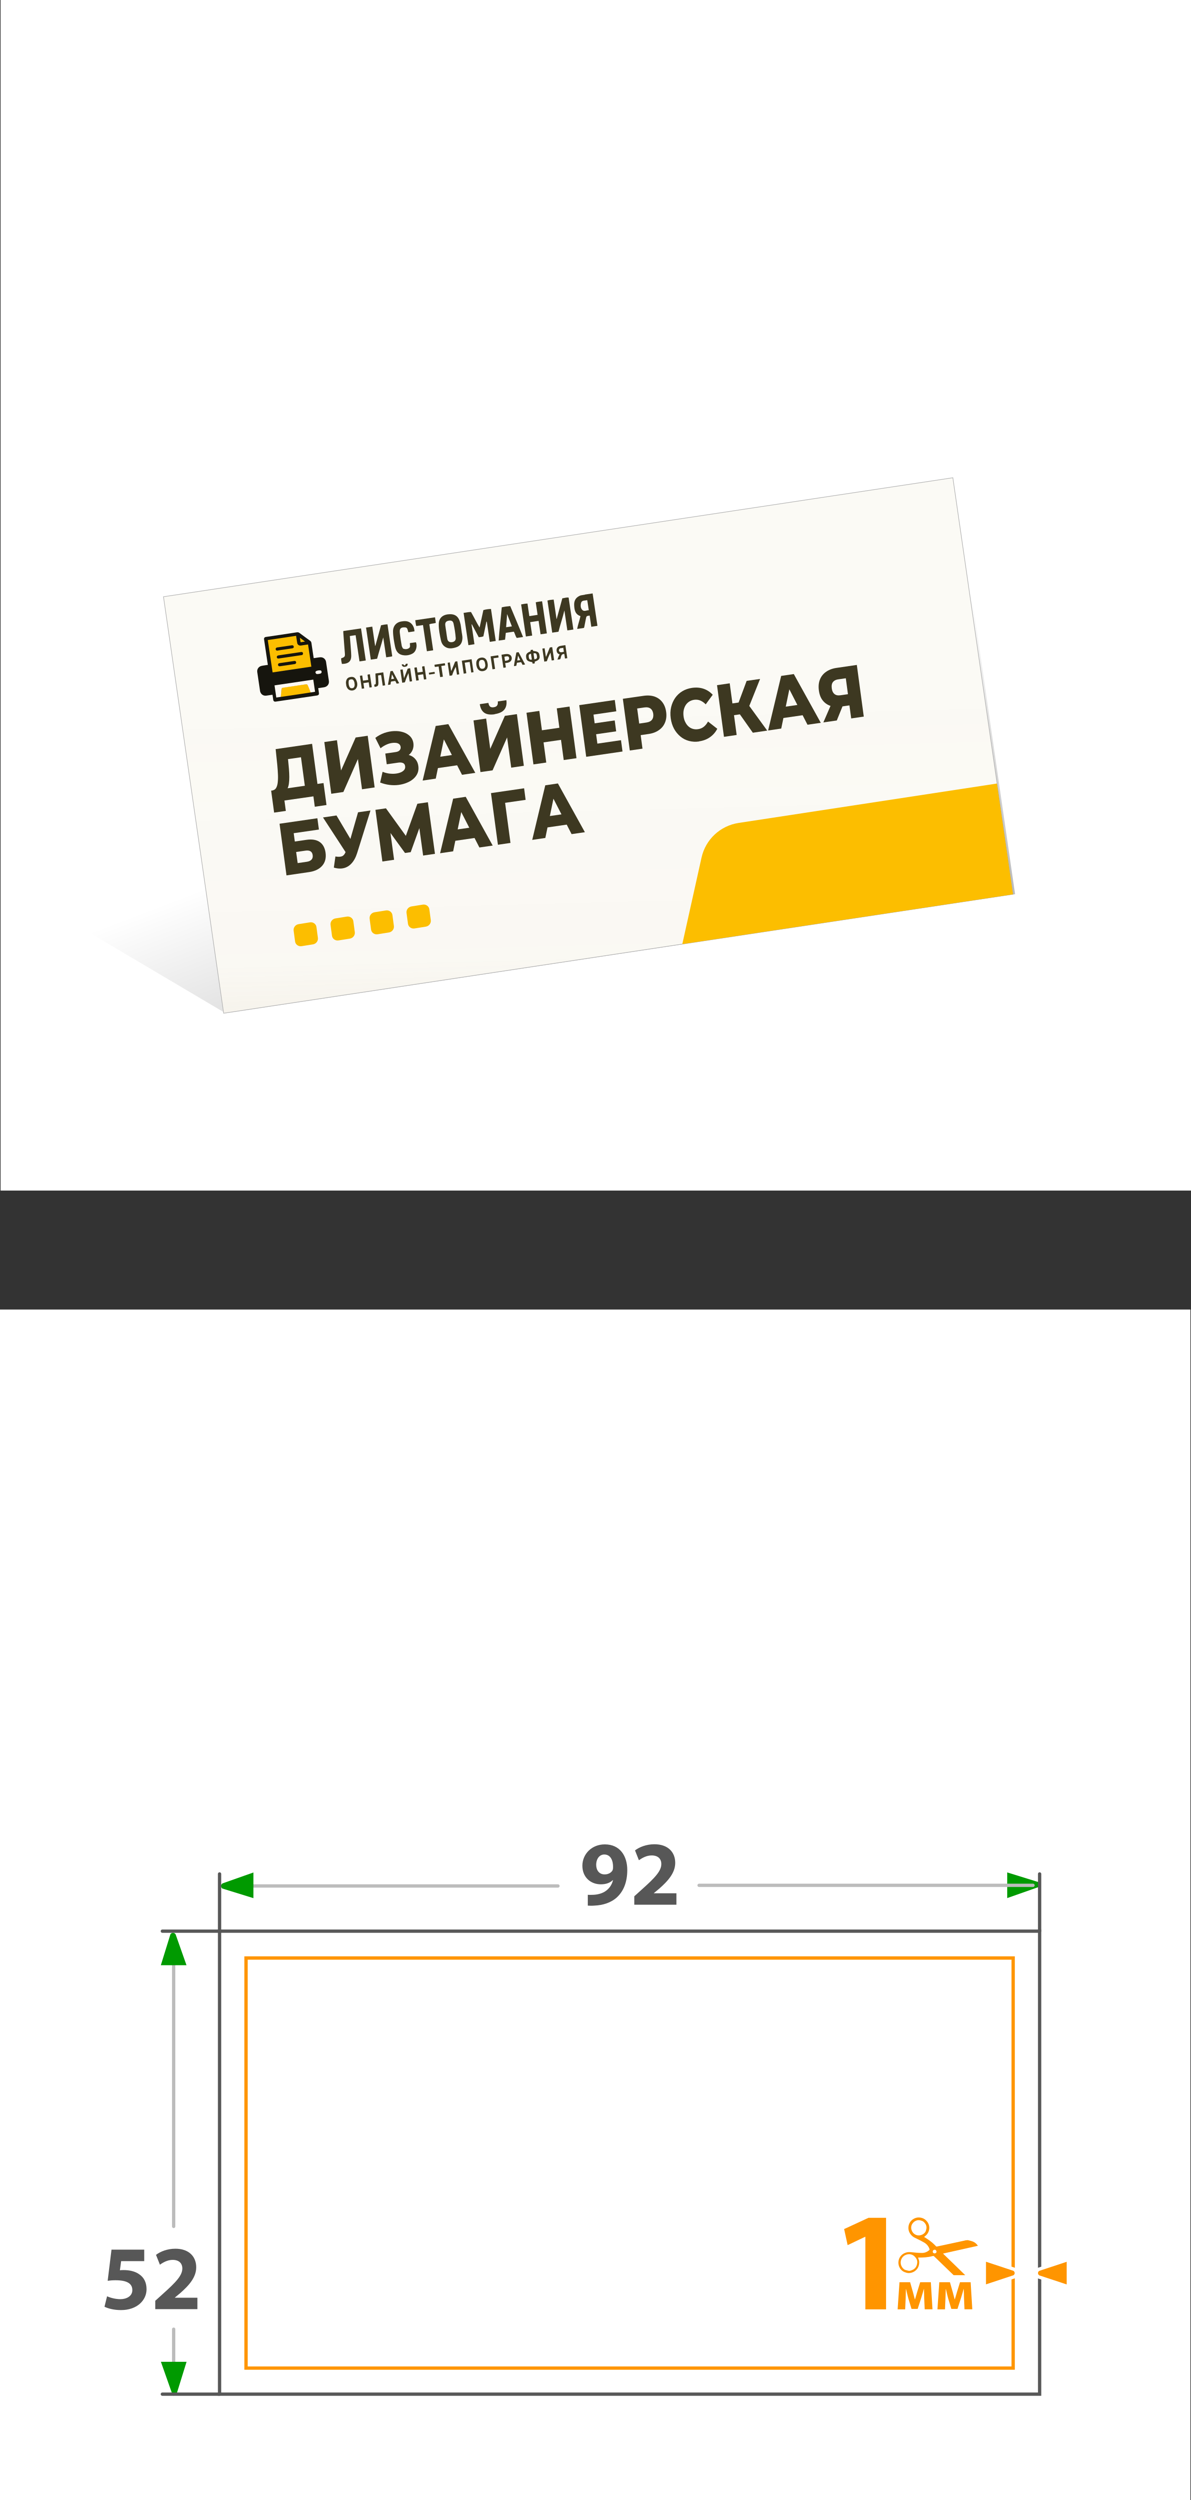 <?xml version="1.0" encoding="UTF-8"?>
<svg id="_Слой_2" data-name="Слой 2" xmlns="http://www.w3.org/2000/svg" xmlns:xlink="http://www.w3.org/1999/xlink" viewBox="0 0 180.09 377.99">
  <rect x="0" y="0" width="180.09" height="377.99" fill="#333333" stroke="none"/>
  <defs>
    <style>
      .cls-1 {
        fill: #fdf9f3;
      }

      .cls-1, .cls-2, .cls-3, .cls-4, .cls-5, .cls-6, .cls-7, .cls-8, .cls-9, .cls-10, .cls-11 {
        stroke-width: 0px;
      }

      .cls-12 {
        stroke: #575757;
      }

      .cls-12, .cls-13, .cls-14, .cls-15, .cls-16 {
        stroke-miterlimit: 10;
      }

      .cls-12, .cls-3, .cls-14 {
        fill: none;
      }

      .cls-12, .cls-14 {
        stroke-linecap: round;
      }

      .cls-12, .cls-14, .cls-16 {
        stroke-width: .5px;
      }

      .cls-13 {
        fill: url(#_Безымянный_градиент_24);
        stroke: #b2b2b2;
        stroke-width: .09px;
      }

      .cls-2 {
        fill: #fcbe00;
      }

      .cls-4 {
        fill: #575757;
      }

      .cls-14 {
        stroke: #bcbcbc;
      }

      .cls-5 {
        fill: url(#_Безымянный_градиент_115);
      }

      .cls-6 {
        fill: #009a00;
      }

      .cls-7 {
        fill: #ff9500;
      }

      .cls-8 {
        fill: #16150e;
      }

      .cls-17 {
        clip-path: url(#clippath);
      }

      .cls-9 {
        fill: #fbfaf5;
      }

      .cls-10 {
        fill: #3d3821;
      }

      .cls-15 {
        stroke: #585858;
        stroke-width: .5px;
      }

      .cls-15, .cls-11, .cls-16 {
        fill: #fff;
      }

      .cls-16 {
        stroke: #ff9500;
      }
    </style>
    <clipPath id="clippath">
      <rect class="cls-3" x="133.98" y="335.24" width="13.95" height="8.74"/>
    </clipPath>
    <linearGradient id="_Безымянный_градиент_115" data-name="Безымянный градиент 115" x1="77.84" y1="116.29" x2="101.67" y2="178.61" gradientUnits="userSpaceOnUse">
      <stop offset="0" stop-color="#000" stop-opacity="0"/>
      <stop offset="1" stop-color="#000" stop-opacity=".4"/>
    </linearGradient>
    <linearGradient id="_Безымянный_градиент_24" data-name="Безымянный градиент 24" x1="87.2" y1="45.26" x2="91.65" y2="216.52" gradientUnits="userSpaceOnUse">
      <stop offset=".33" stop-color="#c69c6d" stop-opacity="0"/>
      <stop offset=".58" stop-color="rgba(169, 128, 84, .11)" stop-opacity=".11"/>
      <stop offset="1" stop-color="#603813" stop-opacity=".4"/>
    </linearGradient>
  </defs>
  <g id="_Слой_1-2" data-name="Слой 1">
    <g>
      <rect class="cls-11" x=".09" width="180" height="180"/>
      <rect class="cls-11" y="197.99" width="180" height="180"/>
      <path class="cls-6" d="M156.98,285.32l-4.68,1.65v-3.88l4.68,1.45c.29.18.29.6,0,.77Z"/>
      <g>
        <g>
          <path class="cls-4" d="M21.8,341.86h-3.48l-.19,1.38c.19-.03.36-.03.58-.03.86,0,1.74.19,2.36.65.68.46,1.09,1.2,1.09,2.25,0,1.67-1.44,3.15-3.86,3.15-1.09,0-2-.25-2.5-.51l.39-1.58c.39.19,1.2.44,2.02.44.87,0,1.8-.42,1.8-1.37s-.73-1.49-2.53-1.49c-.5,0-.84.03-1.2.08l.58-4.71h4.95v1.73Z"/>
          <path class="cls-4" d="M23.48,349.12v-1.27l1.15-1.04c1.98-1.77,2.93-2.78,2.94-3.83,0-.73-.43-1.31-1.47-1.31-.77,0-1.45.39-1.92.73l-.59-1.49c.66-.51,1.73-.93,2.93-.93,2.05,0,3.15,1.19,3.15,2.81,0,1.52-1.08,2.72-2.39,3.88l-.83.69v.03h3.4v1.73h-6.37Z"/>
        </g>
        <g>
          <path class="cls-4" d="M88.88,286.47c.28.03.5.01.91,0,.65-.04,1.3-.22,1.77-.55.59-.4.98-1,1.13-1.67h-.03c-.4.4-1,.64-1.81.64-1.52,0-2.79-1.05-2.79-2.81s1.41-3.23,3.39-3.23c2.31,0,3.4,1.77,3.4,3.87,0,1.88-.59,3.24-1.58,4.15-.86.77-2.05,1.19-3.44,1.24-.35.03-.72.01-.95,0v-1.63ZM90.15,281.95c0,.77.43,1.44,1.27,1.44.58,0,.98-.26,1.18-.58.07-.14.1-.28.1-.54.01-.95-.35-1.89-1.33-1.89-.71,0-1.22.64-1.22,1.58Z"/>
          <path class="cls-4" d="M95.91,287.97v-1.27l1.15-1.04c1.98-1.77,2.93-2.78,2.94-3.83,0-.73-.43-1.31-1.47-1.31-.77,0-1.45.39-1.92.73l-.59-1.49c.66-.51,1.73-.93,2.93-.93,2.05,0,3.15,1.19,3.15,2.81,0,1.52-1.08,2.72-2.39,3.88l-.83.69v.03h3.4v1.73h-6.37Z"/>
        </g>
        <line class="cls-14" x1="26.26" y1="293.22" x2="26.26" y2="336.61"/>
        <line class="cls-14" x1="26.26" y1="352.15" x2="26.26" y2="361.97"/>
        <line class="cls-14" x1="34.42" y1="285.14" x2="84.37" y2="285.14"/>
        <line class="cls-14" x1="105.71" y1="285.04" x2="156.2" y2="285.04"/>
        <rect class="cls-15" x="33.2" y="291.97" width="124" height="70"/>
        <g>
          <rect class="cls-16" x="37.2" y="296.03" width="116" height="62"/>
          <g>
            <g>
              <path class="cls-7" d="M130.85,338.18h-.04l-2.64,1.26-.53-2.43,3.68-1.7h2.66v13.84h-3.13v-10.96Z"/>
              <path class="cls-7" d="M136,345.05h1.62l.44,1.55c.07.24.18.66.27,1.03h.03c.08-.28.21-.73.33-1.12l.45-1.46h1.61l.25,4.09h-1.18l-.07-1.64c0-.35-.03-.95-.04-1.43h-.02c-.16.54-.18.68-.39,1.34l-.54,1.67h-.93l-.49-1.62c-.11-.39-.24-.97-.33-1.36h-.03c-.02.51-.02,1.09-.04,1.43l-.07,1.62h-1.14l.28-4.09Z"/>
              <path class="cls-7" d="M142.02,345.05h1.62l.44,1.55c.07.24.18.66.27,1.03h.03c.08-.28.21-.73.33-1.12l.45-1.46h1.61l.25,4.09h-1.18l-.07-1.64c0-.35-.03-.95-.04-1.43h-.02c-.16.54-.18.68-.39,1.34l-.54,1.67h-.93l-.49-1.62c-.11-.39-.24-.97-.33-1.36h-.03c-.02.51-.02,1.09-.04,1.43l-.07,1.62h-1.14l.28-4.09Z"/>
              <g class="cls-17">
                <path class="cls-7" d="M146.28,339.89c.51-.11,1.03-.23,1.54-.34.01,0,.02,0,.04-.01h0s-.02-.05-.04-.07c-.17-.24-.39-.43-.66-.55-.24-.1-.5-.16-.75-.22-.09-.02-.18-.02-.27,0-.11,0-.22.03-.32.06-.88.19-1.76.38-2.64.57-.5.11-1,.21-1.5.32-.07.01-.12,0-.16-.05-.06-.07-.13-.14-.2-.21-.45-.45-.96-.8-1.49-1.13-.03-.02-.06-.03-.09-.05,0-.01,0-.02.01-.02.06-.05.11-.09.17-.14.35-.29.55-.65.59-1.1.07-.79-.5-1.45-1.1-1.62-.52-.15-.99-.07-1.42.24-.35.26-.56.62-.62,1.06-.09.69.28,1.27.77,1.59.13.08.27.14.41.21.4.19.8.39,1.18.61.38.22.65.53.8.94.05.13.03.17-.07.26-.3.24-.64.38-1.03.38-.54,0-1.08-.05-1.62-.11-.26-.03-.51-.03-.77.04-.68.19-1.14.73-1.19,1.42-.05.72.37,1.32.89,1.53.2.08.4.15.61.16.83.03,1.69-.61,1.64-1.7,0-.18-.07-.35-.13-.52-.01-.04-.03-.07-.04-.12.04,0,.07,0,.1,0,.69,0,1.37-.03,2.03-.21.06-.02.11-.02.17-.03.04,0,.07,0,.1.03.15.14.3.28.44.42.88.85,1.76,1.7,2.64,2.55.07.07.15.14.23.2.15.11.33.17.51.23.47.16.93.15,1.39-.04h0c-.18-.19-.37-.38-.55-.56-1.04-1.01-2.07-2.02-3.11-3.02-.06-.05-.11-.11-.17-.17.04-.01.07-.02.1-.03,1.18-.26,2.37-.52,3.55-.79ZM140,337.27c-.18.52-.84.83-1.41.65-.6-.19-.94-.85-.76-1.45.18-.56.83-.98,1.47-.73.29.06.5.26.66.53.18.33.16.65.04.99ZM137.66,343.31c-.2.05-.38-.01-.61-.08-.27-.03-.49-.22-.66-.48-.16-.26-.23-.54-.19-.85.1-.66.63-1.1,1.29-1.09.46.01.79.25,1.04.63.19.29.2.6.12.93-.13.53-.49.8-.99.93ZM141.24,340.68c-.15-.04-.24-.2-.19-.34.04-.15.2-.24.35-.2.14.04.24.22.2.37-.04.12-.22.21-.35.17Z"/>
              </g>
            </g>
            <g>
              <path class="cls-7" d="M148.84,341.61l4.47,1.48c.25.14.36.35.36.58s-.12.44-.31.55l-4.52,1.5v-4.12Z"/>
              <path class="cls-11" d="M149.09,341.95l4.14,1.37c.26.16.26.53,0,.68l-4.14,1.37v-3.43M148.59,341.26v4.81l.66-.22,4.14-1.37.05-.02.05-.03c.27-.16.43-.45.43-.77,0-.32-.16-.6-.43-.77l-.05-.03-.05-.02-4.14-1.37-.66-.22h0Z"/>
            </g>
            <g>
              <path class="cls-7" d="M157.07,344.24c-.25-.14-.36-.35-.36-.58s.12-.44.31-.55l4.52-1.5v4.12l-4.47-1.48Z"/>
              <path class="cls-11" d="M161.29,341.95v3.43l-4.14-1.37c-.26-.16-.26-.53,0-.68l4.14-1.37M161.79,341.26l-.66.22-4.14,1.37-.05.02-.05.03c-.27.16-.43.45-.43.77,0,.32.16.6.43.77l.05.03.05.02,4.14,1.37.66.22v-4.81h0Z"/>
            </g>
          </g>
        </g>
        <path class="cls-6" d="M33.64,284.75l4.68-1.65v3.88l-4.68-1.45c-.29-.18-.29-.6,0-.77Z"/>
        <path class="cls-6" d="M25.98,361.76l-1.65-4.68h3.88l-1.45,4.68c-.18.29-.6.29-.77,0Z"/>
        <path class="cls-6" d="M26.55,292.44l1.65,4.68h-3.88l1.45-4.68c.18-.29.6-.29.77,0Z"/>
        <polyline class="cls-12" points="24.55 291.97 33.2 291.97 33.2 283.32"/>
        <line class="cls-12" x1="33.2" y1="361.97" x2="24.55" y2="361.97"/>
      </g>
      <line class="cls-12" x1="157.2" y1="291.97" x2="157.2" y2="283.32"/>
      <polygon class="cls-5" points="153.49 135.19 34.11 153.19 1.09 133.65 3.14 10.43 144.37 72.23 153.49 135.19"/>
      <polygon class="cls-9" points="144.08 72.23 24.72 90.22 33.82 153.19 153.19 135.19 144.08 72.23"/>
      <polygon class="cls-13" points="144.08 72.23 24.72 90.22 33.82 153.19 153.19 135.19 144.08 72.23"/>
      <g>
        <path class="cls-2" d="M47.31,142.78l-1.7.27c-.48.08-.93-.24-.99-.71l-.22-1.64c-.06-.47.28-.91.76-.98l1.7-.27c.48-.08.93.24.99.71l.22,1.64c.06.47-.28.91-.76.98Z"/>
        <path class="cls-2" d="M52.89,141.91l-1.7.27c-.48.08-.93-.24-.99-.71l-.22-1.64c-.06-.47.28-.91.76-.98l1.7-.27c.48-.08.93.24.99.71l.22,1.64c.06.47-.28.91-.76.98Z"/>
        <path class="cls-2" d="M58.8,140.98l-1.7.27c-.48.08-.93-.24-.99-.71l-.22-1.64c-.06-.47.28-.91.76-.98l1.7-.27c.48-.08.93.24.99.71l.22,1.64c.06.47-.28.91-.76.98Z"/>
        <path class="cls-2" d="M64.38,140.1l-1.7.27c-.48.08-.93-.24-.99-.71l-.22-1.64c-.06-.47.28-.91.76-.98l1.7-.27c.48-.08.93.24.99.71l.22,1.64c.06.47-.28.91-.76.98Z"/>
      </g>
      <g>
        <path class="cls-10" d="M41.45,122.86l-.45-3.32,7.92-1.15.45,3.32-1.77.26-.21-1.57-4.38.63.21,1.57-1.78.26ZM46.2,119.59l-.69-5.1-1.96.28.08.85c.05.46.08.88.1,1.28s.02.77,0,1.1-.06.63-.13.88c-.07.25-.17.45-.29.59l-2.1.02c.23-.03.41-.14.53-.34.12-.2.21-.47.25-.81s.06-.74.04-1.19c-.02-.45-.05-.94-.1-1.47l-.25-2.42,5.51-.8.92,6.85-1.91.28Z"/>
        <path class="cls-10" d="M50.09,120l-1.05-7.81,1.91-.28.62,4.58,2.21-4.99,1.82-.26,1.05,7.81-1.91.28-.62-4.57-2.2,4.98-1.83.27Z"/>
        <path class="cls-10" d="M57.48,118.32l.37-1.63c.32.13.64.21.97.26.33.04.65.05.95.02s.57-.09.81-.19c.24-.1.42-.23.54-.38s.17-.34.14-.56c-.03-.24-.14-.4-.33-.48-.19-.08-.42-.1-.7-.06l-1.75.25-.22-1.62,1.59-.23c.26-.04.46-.13.58-.27s.18-.31.15-.51c-.03-.19-.11-.34-.25-.44-.14-.1-.32-.16-.53-.17-.22-.02-.45,0-.71.05-.26.05-.52.15-.79.28-.27.13-.52.3-.76.49l-.79-1.57c.43-.33.89-.58,1.38-.75.5-.17.99-.26,1.48-.28.49-.02.94.04,1.36.17.42.13.76.34,1.04.62.27.28.44.63.5,1.05.05.37,0,.71-.13,1.03-.14.32-.34.58-.62.78-.28.21-.61.34-1,.39v-.48c.43-.06.84-.03,1.2.1.36.13.65.33.88.62.23.28.37.62.42,1.03.05.38.01.73-.12,1.05-.13.32-.34.6-.62.85-.28.25-.61.45-.99.6-.38.16-.8.27-1.25.33-.45.06-.91.06-1.39,0s-.95-.18-1.41-.36Z"/>
        <path class="cls-10" d="M63.91,118l1.97-8.24,1.91-.28,4.08,7.37-2.01.29-3.27-6.38.76-.11-1.46,7.07-1.97.29ZM65.36,116.24l.28-1.7,3.34-.48.72,1.56-4.34.63Z"/>
        <path class="cls-10" d="M72.65,116.73l-1.05-7.81,1.91-.28.62,4.58,2.21-4.99,1.82-.26,1.05,7.81-1.91.28-.62-4.57-2.2,4.98-1.83.26ZM74.8,107.99c-.71.1-1.24.02-1.6-.25s-.57-.7-.65-1.28l1.3-.19c.04.26.13.44.25.55.13.11.31.15.55.11.25-.04.42-.12.52-.27.1-.14.13-.35.1-.61l1.3-.19c.08.58-.02,1.05-.3,1.41-.28.36-.77.59-1.48.7Z"/>
        <path class="cls-10" d="M82.6,115.29l-1.94.28-1.05-7.81,1.94-.28,1.05,7.81ZM84.96,111.84l-2.91.42-.25-1.83,2.91-.42.25,1.83ZM84.18,107.1l1.94-.28,1.05,7.81-1.93.28-1.05-7.81Z"/>
        <path class="cls-10" d="M90.32,112.43l3.58-.52.23,1.71-5.49.8-1.05-7.81,5.37-.78.23,1.71-3.45.5.59,4.39ZM89.77,109.38l3.18-.46.22,1.65-3.18.46-.22-1.65Z"/>
        <path class="cls-10" d="M95.23,113.46l-1.05-7.81,3.13-.45c.63-.09,1.18-.05,1.66.11.48.17.88.45,1.18.85.31.4.5.9.58,1.49.08.59.02,1.11-.17,1.58-.19.47-.49.85-.92,1.15-.42.3-.94.5-1.57.59l-2.05.3.73-1.08.4,3-1.94.28ZM96.8,110.41l-1-.89,1.93-.28c.4-.06.69-.2.86-.43.17-.23.23-.52.19-.88-.05-.36-.19-.63-.41-.8-.23-.17-.54-.23-.95-.17l-1.93.28.72-1.14.58,4.31Z"/>
        <path class="cls-10" d="M105.72,112.1c-.54.08-1.05.05-1.54-.08-.49-.13-.92-.35-1.3-.67s-.71-.71-.96-1.17c-.25-.47-.42-1-.5-1.59s-.06-1.15.06-1.67c.12-.52.33-.99.61-1.4.29-.41.65-.75,1.08-1.01.43-.26.92-.43,1.46-.51.63-.09,1.21-.05,1.75.13.53.18,1,.49,1.39.91l-1.06,1.45c-.26-.27-.54-.46-.82-.58-.29-.12-.59-.15-.92-.11-.28.04-.53.13-.75.27-.22.14-.4.32-.54.54s-.24.48-.3.76-.06.6-.02.93c.04.33.13.63.27.89.13.26.29.48.49.65.19.17.41.29.66.36.25.07.51.08.79.04.33-.05.61-.17.85-.36.24-.19.46-.46.64-.79l1.4,1.09c-.27.52-.63.94-1.1,1.27-.46.33-1.01.54-1.64.63Z"/>
        <path class="cls-10" d="M109.47,111.4l-1.05-7.81,1.92-.28,1.05,7.81-1.92.28ZM110.44,108.21l-.24-1.78,2.48-.36.24,1.78-2.48.36ZM113.15,107.12l-1.82.04,1.57-4.22,2.03-.29-1.79,4.48ZM113.83,110.77l-2.42-3.43,1.41-1.27,3.19,4.39-2.18.32Z"/>
        <path class="cls-10" d="M116.15,110.43l1.97-8.24,1.91-.28,4.08,7.37-2.01.29-3.27-6.38.76-.11-1.46,7.07-1.97.29ZM117.6,108.67l.28-1.7,3.34-.48.72,1.56-4.34.63Z"/>
        <path class="cls-10" d="M128.71,108.61l-.33-2.42.52.39-1.73.25c-.61.09-1.16.05-1.63-.12-.47-.17-.86-.45-1.16-.84s-.48-.89-.56-1.49c-.08-.62-.03-1.17.16-1.64.19-.48.5-.87.93-1.17.43-.3.95-.5,1.57-.59l3.08-.45,1.05,7.81-1.91.28ZM124.5,109.22l1.33-3.07,1.94-.28-1.24,3.06-2.03.29ZM128.29,105.49l-.47-3.49.53.48-1.59.23c-.38.05-.65.2-.82.42-.17.22-.22.54-.17.94.05.39.19.68.41.86s.51.24.88.19l1.61-.23-.39.61Z"/>
        <path class="cls-10" d="M43.32,132.35l-1.05-7.81,5.72-.83.23,1.71-3.81.55.17,1.26,1.77-.26c.83-.12,1.5-.01,1.99.33.49.34.79.89.89,1.64.1.78-.06,1.43-.5,1.94-.44.51-1.1.84-1.99.97l-3.42.5ZM45.01,130.49l1.39-.2c.32-.05.55-.16.71-.33.15-.17.21-.4.17-.67-.07-.55-.44-.78-1.11-.68l-1.39.2.23,1.68Z"/>
        <path class="cls-10" d="M52.86,129.76l-4.02-6.17,2.04-.3,2.82,4.75-.84,1.71ZM50.72,129.49c.4.07.72.06.96-.02.24-.08.43-.3.58-.65l.26-.61.14-.24,1.48-5.16,1.88-.27-2.02,6.44c-.2.63-.47,1.14-.82,1.53-.34.38-.74.63-1.2.74-.46.11-.96.08-1.5-.08l.24-1.69Z"/>
        <path class="cls-10" d="M57.82,130.25l-1.05-7.81,1.59-.23,3.54,4.9-.84.12,2.05-5.71,1.59-.23,1.07,7.8-1.79.26-.65-4.72.3-.04-1.53,4.25-.86.12-2.65-3.64.36-.05.64,4.72-1.78.26Z"/>
        <path class="cls-10" d="M66.55,128.99l1.97-8.24,1.9-.28,4.08,7.37-2.01.29-3.27-6.38.76-.11-1.46,7.07-1.97.29ZM68,127.23l.28-1.7,3.34-.48.72,1.56-4.34.63Z"/>
        <path class="cls-10" d="M75.29,127.72l-1.05-7.81,5.01-.73.23,1.75-3.53.51.36-.55.88,6.55-1.91.28Z"/>
        <path class="cls-10" d="M80.48,126.97l1.97-8.24,1.91-.28,4.08,7.37-2.01.29-3.27-6.38.76-.11-1.46,7.07-1.97.29ZM81.93,125.21l.28-1.7,3.34-.48.72,1.56-4.34.63Z"/>
      </g>
      <g>
        <path class="cls-10" d="M72.52,94.88c.19-.89.38-1.75.57-2.64.38-.11.76-.16,1.15-.17.24,1.63.48,3.23.72,4.84l-.9.13-.45-3.05s-.04,0-.06,0c-.15.74-.31,1.48-.46,2.22-.23.09-.45.11-.7.13-.34-.64-.69-1.3-1.04-1.95l-.05.02c.15.99.29,1.97.44,2.99l-.91.14c-.24-1.61-.48-3.23-.73-4.88.39-.04.75-.14,1.12-.13.46.79.83,1.59,1.31,2.36Z"/>
        <path class="cls-10" d="M85.04,90.46c.34-.05.63-.16.94-.11.24,1.62.48,3.22.72,4.83l-.91.13c-.15-1.01-.3-2.01-.45-3.02-.26,1.09-.62,2.14-.89,3.22l-.95.14c-.24-1.62-.48-3.22-.72-4.85.29-.1.61-.12.94-.15.15.99.29,1.96.43,2.92.01,0,.02,0,.03,0,.28-1.03.57-2.06.85-3.12Z"/>
        <path class="cls-10" d="M57.03,99.59l-.96.14c-.24-1.62-.48-3.22-.72-4.85l.94-.14c.14.97.29,1.94.43,2.9.01,0,.02,0,.04,0,.29-1.03.57-2.06.86-3.11.31-.07.62-.12.97-.14.24,1.62.48,3.22.72,4.82-.15.09-.31.07-.46.1-.14.03-.29.04-.45.07-.15-1.01-.3-2.01-.45-3.01-.29,1.08-.64,2.14-.92,3.2Z"/>
        <path class="cls-10" d="M51.94,95.4l2.65-.39.72,4.85-.95.14-.59-3.97-.87.13c.03.38.06.77.09,1.16.04.6.11,1.2.12,1.81.01.88-.44,1.24-1.41,1.25-.06-.28-.13-.56-.11-.85.57-.19.6-.27.55-.85-.09-1.02-.15-2.04-.23-3.05,0-.07,0-.13,0-.21Z"/>
        <path class="cls-10" d="M78.82,91.38c.31-.06.61-.12.94-.13l.28,1.9,1.25-.19-.28-1.9c.33-.08.64-.12.96-.15.24,1.63.48,3.22.72,4.85l-.95.14-.3-2.03-1.27.19c.1.67.2,1.34.3,2.03l-.95.14c-.24-1.61-.48-3.22-.72-4.85Z"/>
        <path class="cls-10" d="M62.68,95.45l-.93.14c-.04-.14-.08-.27-.12-.4-.05-.22-.18-.33-.41-.34-.61-.03-.83.19-.77.8.07.66.17,1.32.29,1.97.03.16.12.29.2.44.29.11.59.12.86-.04.33-.19.15-.52.18-.79l.9-.13c.23.43.12,1.37-.5,1.71-.38.21-.8.3-1.23.27-.78-.05-1.24-.47-1.42-1.34-.15-.75-.29-1.5-.3-2.27-.01-.8.47-1.38,1.25-1.51.24-.04.49-.07.74-.04.72.08,1.23.71,1.25,1.55Z"/>
        <path class="cls-10" d="M63.97,94.5l-1.02.15c-.11-.3-.1-.58-.16-.88l2.99-.44.12.84c-.32.12-.66.08-.98.22.19,1.3.39,2.6.58,3.93l-.95.14-.59-3.96Z"/>
        <path class="cls-10" d="M60.82,103.23c-.1-.67-.2-1.31-.29-1.97l.36-.05.2,1.33c.2-.52.38-.98.56-1.45l.37-.06.29,1.97-.36.05-.19-1.29c-.22.5-.39.94-.54,1.4l-.4.06Z"/>
        <path class="cls-10" d="M83.24,98.67c-.22.43-.41.86-.55,1.3l-.39.06c-.1-.65-.19-1.3-.29-1.97l.34-.05.19,1.26s.03,0,.04.01c.18-.46.37-.92.56-1.39l.36-.05c.1.65.19,1.29.29,1.96l-.37.06-.18-1.18Z"/>
        <path class="cls-10" d="M68.81,100.03l.34-.05c.1.66.19,1.31.29,1.97l-.34.05-.18-1.18c-.23.41-.41.84-.56,1.29l-.38.06-.29-1.95c.09-.06.2-.04.33-.07l.19,1.25s.03,0,.05,0c.18-.45.37-.91.56-1.37Z"/>
        <path class="cls-10" d="M64.46,102.69l-.35.05-.12-.8-.79.12.12.79-.38.06-.29-1.95c.12-.05.23-.06.37-.06l.12.78.79-.12-.11-.77c.12-.06.23-.05.36-.07l.29,1.97Z"/>
        <path class="cls-10" d="M58.24,103.61l-.37.06-.24-1.6c-.16-.02-.3.03-.46.05.02.37.04.73.05,1.09,0,.48-.09.57-.56.64-.06-.09-.05-.21-.07-.31.04-.09.17-.03.22-.13.05-.52-.04-1.04-.04-1.58l1.18-.18c.1.64.19,1.29.29,1.96Z"/>
        <path class="cls-10" d="M70.51,101.79l-.39.06-.29-1.96,1.48-.22.29,1.96-.34.05-.24-1.6-.75.11.24,1.6Z"/>
        <path class="cls-10" d="M54.43,102.17l.34-.05.12.79.79-.12-.11-.77c.12-.07.24-.06.36-.08l.29,1.96-.35.05-.12-.79-.8.12.12.8-.36.05-.29-1.96Z"/>
        <path class="cls-10" d="M66.97,102.31l-.41.06-.24-1.61-.55.08c-.06-.11-.06-.22-.07-.34l1.54-.23c.06.1.06.21.07.33l-.58.09.24,1.63Z"/>
        <path class="cls-10" d="M74.17,99.24l1.15-.17c.06.11.06.22.06.34l-.76.11.24,1.61-.39.06-.29-1.96Z"/>
        <path class="cls-10" d="M60.97,100.42c.05.06.1.12.14.17.18.04.2-.09.24-.21.09-.03.19-.05.29-.04,0,.3-.08.41-.35.46-.31.06-.46-.03-.56-.33.08-.02.16-.03.25-.05Z"/>
        <path class="cls-10" d="M64.89,101.99l-.04-.28.85-.13c.04.09.05.18.04.28l-.85.13Z"/>
        <path class="cls-10" d="M69.62,94.31c-.18-.83-.55-1.46-1.57-1.45-.9.01-1.72.4-1.71,1.58,0,.78.16,1.56.32,2.32.08.38.24.73.56.97.52.4,1.09.33,1.68.16.63-.18.99-.62,1.02-1.37.02-.43-.11-.84-.14-1.19-.06-.4-.09-.72-.16-1.04ZM68.91,96.46c.02.36-.19.58-.58.63-.37.04-.62-.12-.69-.48-.07-.35-.11-.71-.16-1.06-.05-.34-.11-.67-.15-1.01-.05-.41.12-.63.52-.7.44-.07.65.06.74.48.15.71.27,1.42.32,2.15Z"/>
        <path class="cls-10" d="M88.45,89.91c-.2.03-.4.06-.6.1-.1.02-.19.06-.28.11-.57.29-.78.78-.75,1.38.03.73.15,1.38.95,1.65-.13.64-.38,1.26-.49,1.94l1-.15c.06-.07.07-.14.08-.22.07-.39.15-.78.23-1.16.08-.42.1-.44.57-.49.08.56.17,1.13.25,1.69l.93-.14c-.24-1.63-.48-3.24-.73-4.9-.41.06-.79.12-1.16.17ZM89.02,92.26c-.34,0-.7.25-.98-.05-.27-.29-.28-.71-.17-1.08.14-.43.58-.28.9-.4.02.05.03.06.04.08.07.47.14.94.22,1.45Z"/>
        <path class="cls-10" d="M77.16,91.63c-.45.04-.85.09-1.29.19-.15,1.68-.35,3.34-.47,5.03l.97-.14c.04-.34.08-.68.11-1.03l1.21-.18c.19.3.23.67.45.95l.95-.14c-.63-1.58-1.29-3.12-1.94-4.68ZM76.53,94.83c.05-.66.1-1.31.15-1.99.24.63.47,1.23.72,1.86l-.87.13Z"/>
        <path class="cls-10" d="M80.62,98.41c-.06-.05,0-.14-.08-.18l-.29.04c-.05.07.01.14-.02.21-.54.2-.72.42-.68.83.04.53.22.68.93.8.05.07,0,.17.08.23.1-.03.22,0,.31-.07,0-.08-.01-.16-.02-.23.62-.22.79-.42.74-.84-.07-.59-.21-.7-.98-.79ZM80.42,99.72c-.27.07-.4-.02-.45-.3-.08-.39,0-.52.32-.58l.13.88ZM80.8,99.68l-.13-.9c.34-.06.45,0,.51.35.07.38,0,.49-.37.55Z"/>
        <path class="cls-10" d="M73.65,99.99c-.15-.43-.47-.63-.92-.56-.42.07-.67.32-.71.73-.02.28.02.54.13.8.17.39.51.57.92.5.42-.08.65-.34.68-.77.02-.24-.03-.47-.1-.7ZM73.34,100.8c-.04.19-.16.29-.35.31-.19.03-.35-.03-.43-.2-.11-.21-.16-.44-.14-.69.02-.25.11-.42.39-.45.25-.02.39.06.49.34.03.09.04.18.06.27.03.14.03.27,0,.4Z"/>
        <path class="cls-10" d="M53.86,102.82c-.17-.4-.46-.54-.88-.46-.41.07-.6.3-.66.72-.02.14,0,.27.02.41.01.2.08.39.19.56.31.49,1.1.46,1.37-.06.21-.4.13-.79-.03-1.17ZM53.59,103.76c-.04.18-.16.27-.34.29-.18.02-.31-.03-.4-.2-.14-.27-.16-.56-.13-.86.02-.22.2-.26.36-.28.17-.03.32.03.4.19.06.13.13.26.12.39.05.17.03.32,0,.47Z"/>
        <path class="cls-10" d="M84.72,97.66c-.37.07-.58.35-.56.67.01.31.17.52.47.61-.16.25-.25.51-.34.79l.41-.06c.19-.28.05-.8.63-.8l.1.69.35-.05-.29-1.97c-.27.04-.52.07-.77.12ZM85.26,98.55c-.23.02-.46.16-.67-.04-.09-.08-.09-.2-.05-.31.12-.31.41-.15.63-.27l.09.62Z"/>
        <path class="cls-10" d="M76.7,98.88c-.29-.01-.58.07-.87.11.1.68.2,1.32.29,1.97.13-.01.25-.01.37-.07l-.1-.64c.14-.02.27-.03.39-.06.39-.08.62-.35.6-.7-.02-.35-.28-.59-.68-.61ZM76.36,99.91l-.09-.61c.49-.14.67-.09.71.18.05.27-.11.38-.62.44Z"/>
        <path class="cls-10" d="M78.43,98.6l-.35.05c-.12.69-.28,1.36-.37,2.06l.36-.05c.03-.16.07-.31.1-.46l.63-.09c.07.14.15.28.22.41l.38-.06c-.33-.62-.65-1.23-.98-1.85ZM78.22,99.86c.04-.25.07-.48.11-.75.12.25.22.46.33.69l-.45.07Z"/>
        <path class="cls-10" d="M59.37,101.43l-.33.05c-.13.68-.26,1.37-.38,2.06.14,0,.26-.01.38-.05.05-.16.02-.33.11-.45l.62-.09c.07.14.14.27.21.41l.38-.06c-.34-.64-.67-1.26-.99-1.86ZM59.16,102.68c.04-.23.07-.46.11-.73.12.23.22.44.33.66l-.44.07Z"/>
        <g>
          <path class="cls-8" d="M41.18,105.04c-.3.05-.59.09-.89.13-.41.06-.75-.13-.91-.5-.03-.07-.05-.14-.06-.21-.14-.95-.28-1.9-.42-2.85-.07-.45.23-.84.63-.93.29-.07.58-.09.86-.14.03,0,.07-.01.1-.01.02-.03,0-.06,0-.08-.19-1.26-.37-2.52-.56-3.78-.03-.21.07-.34.28-.37,1.56-.23,3.12-.46,4.67-.7.15-.02.28,0,.41.1.53.4,1.06.78,1.59,1.17.12.09.19.19.21.34.11.76.22,1.52.34,2.28.05.02.09,0,.13,0,.3-.04.59-.1.89-.12.42-.02.78.27.85.69.15.96.29,1.92.43,2.89.07.48-.24.88-.73.96-.29.05-.58.09-.88.13.03.22.06.43.09.64,0,.06.02.12.02.19,0,.16-.12.25-.29.28-.74.11-1.49.22-2.23.33-1.32.2-2.65.39-3.97.59-.03,0-.06,0-.08.01-.18.02-.31-.08-.34-.26-.04-.24-.07-.49-.11-.75Z"/>
          <path class="cls-2" d="M46.58,97.44l.5,3.35-5.86.87c-.24-1.63-.48-3.25-.73-4.89l4.28-.64s.02.06.02.1c.05.32.09.65.15.97.04.27.27.43.55.4.33-.05.66-.1.99-.15.03,0,.07,0,.1-.02Z"/>
          <path class="cls-2" d="M46.98,104.69c-.57.09-1.13.17-1.7.26-.9.14-1.81.27-2.71.4-.03,0-.07,0-.1.01-.03-.04-.02-.08-.02-.12.03-.35.07-.69.11-1.04.02-.14.09-.22.24-.25.03,0,.06,0,.08-.01,1.11-.16,2.21-.33,3.32-.49.02,0,.04,0,.06,0,.16-.02.26.03.32.18.15.32.27.65.41.97.01.03.03.07,0,.11Z"/>
          <path class="cls-1" d="M46.98,104.69c-.1-.28-.23-.56-.34-.84-.03-.08-.07-.17-.11-.25-.05-.11-.14-.16-.26-.14-1.16.17-2.33.35-3.49.52-.12.02-.2.09-.21.21-.04.39-.08.78-.11,1.17-.22.03-.45.07-.68.1-.09-.61-.18-1.22-.27-1.84,1.95-.29,3.9-.58,5.86-.87l.27,1.84-.66.1Z"/>
          <path class="cls-1" d="M47.7,101.69c0-.09.02-.19.11-.23.21-.1.43-.13.66-.1.11.02.16.13.16.25,0,.09-.07.19-.16.22-.17.05-.35.08-.52.08-.13,0-.2-.1-.24-.22Z"/>
          <path class="cls-2" d="M46.12,97l-.67.1-.1-.68c.25.19.52.39.77.58Z"/>
          <path class="cls-8" d="M45.71,99.03c-.5.08-1.02.15-1.54.23-.67.1-1.35.2-2.02.3-.16.02-.26-.03-.29-.17-.03-.11.03-.23.14-.27.03-.01.06-.02.09-.03,1.14-.17,2.28-.34,3.43-.51.2-.03.27.05.3.22.01.08-.04.15-.1.22Z"/>
          <path class="cls-8" d="M43.43,100.57c-.37.05-.74.11-1.1.16-.16.02-.27-.05-.29-.2-.02-.13.06-.25.22-.27.75-.11,1.5-.22,2.25-.33.15-.02.25.06.27.2.02.14-.07.25-.22.27-.37.06-.75.11-1.12.17Z"/>
          <path class="cls-8" d="M43.08,98.19c-.37.05-.74.1-1.11.17-.19.03-.27-.09-.29-.2-.02-.13.08-.25.22-.27.75-.11,1.49-.22,2.24-.33.14-.02.26.06.28.2.02.14-.06.24-.21.26-.38.06-.76.11-1.13.17h0Z"/>
        </g>
      </g>
      <path class="cls-2" d="M150.76,118.46l-39.08,5.96c-2.77.42-4.99,2.5-5.6,5.23l-2.91,13.09,50.01-7.53-2.43-16.74Z"/>
    </g>
  </g>
</svg>